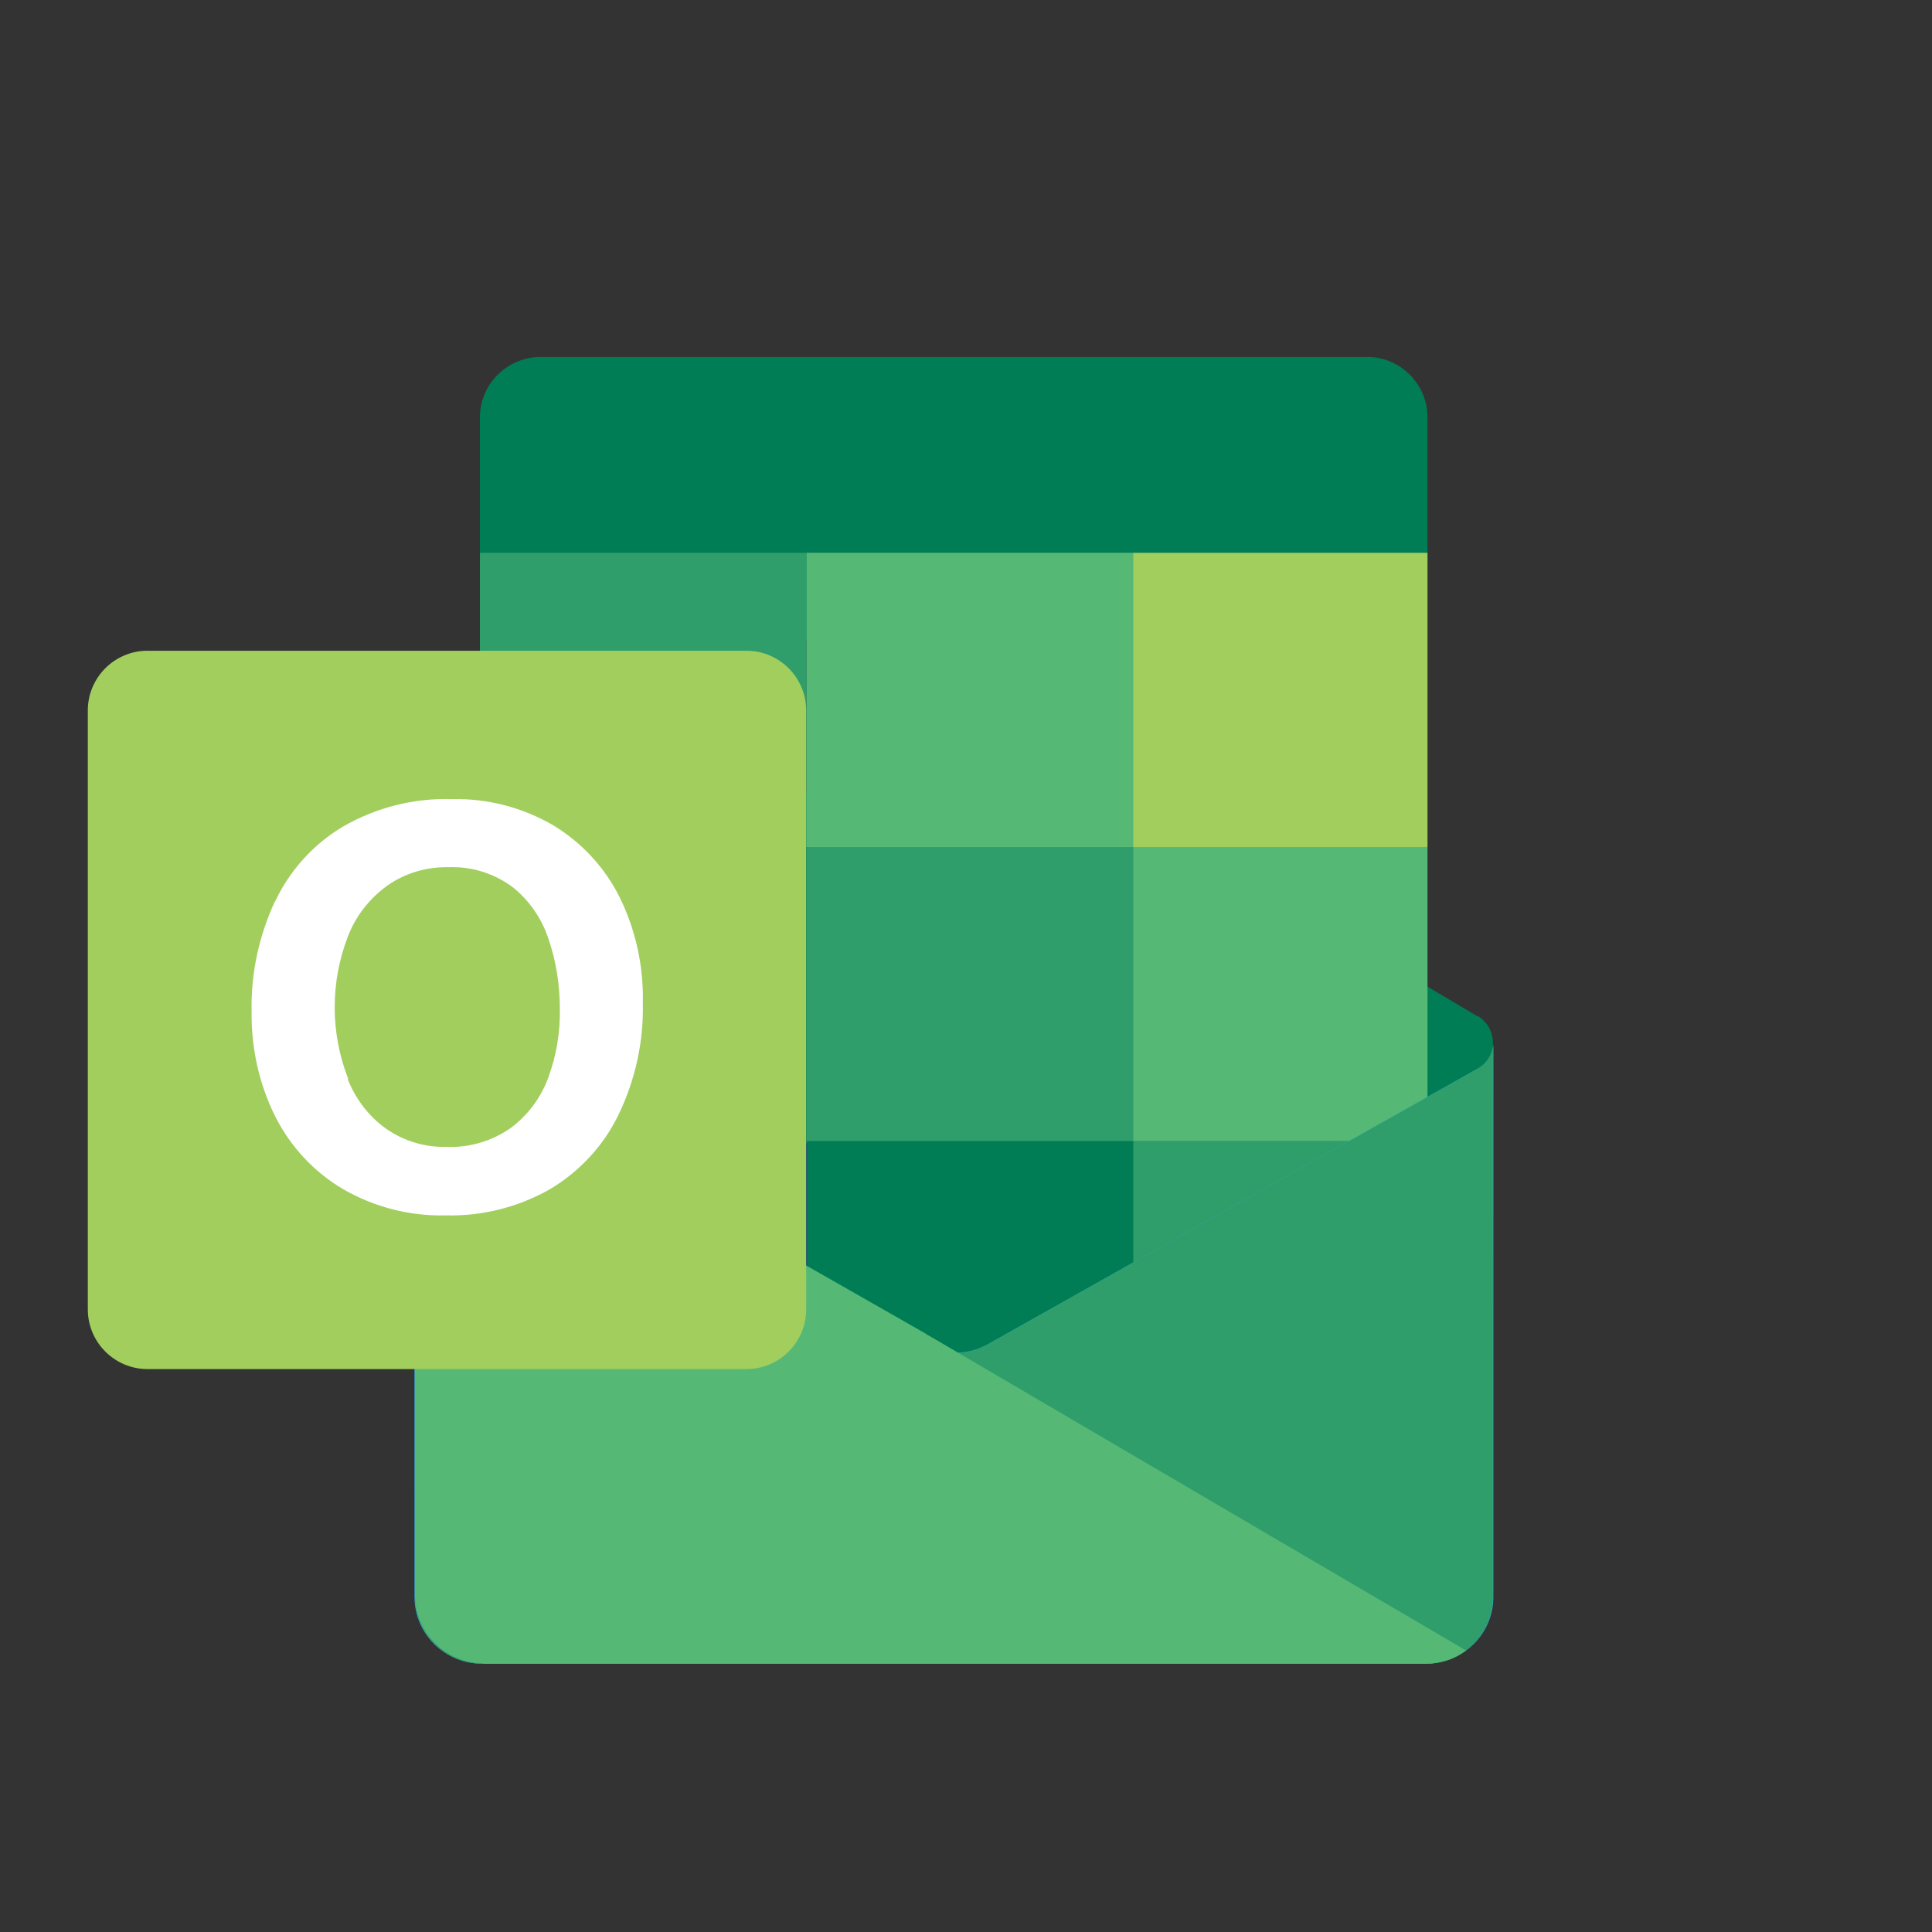 <?xml version="1.0" encoding="UTF-8"?><svg id="icons" xmlns="http://www.w3.org/2000/svg" xmlns:xlink="http://www.w3.org/1999/xlink" viewBox="0 0 44 44"><rect x="0" y="0" width="44" height="44" fill="#333333" stroke="none"/><defs><linearGradient id="linear-gradient" x1="21.72" y1="-913.58" x2="21.72" y2="-899.44" gradientTransform="translate(0 937.33)" gradientUnits="userSpaceOnUse"><stop offset="0" stop-color="#35b8f1"/><stop offset="1" stop-color="#28a8ea"/></linearGradient></defs><rect width="44" height="44" style="fill:none; stroke-width:0px;"/><path d="M34,23.75c0-.25-.13-.48-.34-.61h-.02s-11.09-6.57-11.09-6.57c-.05-.03-.1-.06-.15-.09-.43-.22-.94-.22-1.36,0-.05.03-.1.06-.15.09l-11.09,6.56h-.01c-.34.22-.44.66-.23,1,.06.1.15.18.25.24l11.09,6.56s.1.06.15.09c.43.22.94.22,1.36,0,.05-.03.1-.06.15-.09l11.09-6.56c.22-.13.36-.37.35-.62Z" style="fill:#007d55; stroke-width:0px;"/><path d="M11.1,19.37h7.28v6.67h-7.28v-6.67ZM32.51,12.59v-3.05c.02-.76-.59-1.4-1.35-1.41H12.28c-.76.02-1.37.65-1.35,1.41v3.05l11.16,2.98,10.42-2.98Z" style="fill:#007d55; stroke-width:0px;"/><path d="M10.93,12.59h7.44v6.7h-7.44v-6.7Z" style="fill:#2f9e6a; stroke-width:0px;"/><path d="M25.81,12.59h-7.44v6.7l7.44,6.7h6.7v-6.7l-6.7-6.7Z" style="fill:#55b975; stroke-width:0px;"/><path d="M18.37,19.29h7.44v6.7h-7.44v-6.7Z" style="fill:#2f9e6a; stroke-width:0px;"/><path d="M18.37,25.99h7.44v6.7h-7.44v-6.7Z" style="fill:#007d55; stroke-width:0px;"/><path d="M11.1,26.04h7.28v6.06h-7.28v-6.06Z" style="fill:#14447d; stroke-width:0px;"/><path d="M25.81,25.99h6.7v6.7h-6.7v-6.7Z" style="fill:#2f9e6a; stroke-width:0px;"/><path d="M33.66,24.34h-.01s-11.09,6.24-11.09,6.24c-.05.03-.1.06-.15.08-.19.09-.39.14-.6.15l-.61-.35c-.05-.03-.1-.05-.15-.09l-11.24-6.41h0l-.37-.21v12.62c0,.84.69,1.52,1.54,1.52h21.51s.02,0,.04,0c.18-.01.35-.05.52-.11.07-.03.14-.07.21-.11.05-.03.14-.09.14-.09.38-.28.61-.73.61-1.2v-12.62c0,.24-.13.46-.34.58Z" style="fill:url(#linear-gradient); stroke-width:0px;"/><path d="M33.66,24.34h-.01s-11.09,6.24-11.09,6.24c-.05.03-.1.06-.15.08-.43.21-.93.21-1.36,0-.05-.03-.1-.05-.15-.08l-11.09-6.24h-.01c-.21-.12-.35-.35-.35-.59v12.62c0,.84.69,1.52,1.53,1.52h21.49c.84,0,1.53-.67,1.53-1.52h0v-12.62c0,.24-.13.46-.34.58Z" style="fill:#2f9e6a; stroke-width:0px;"/><path d="M11,37.89h21.47c.33,0,.65-.1.92-.3l-12.18-7.14c-.05-.03-.1-.05-.15-.09l-11.24-6.41h0l-.37-.21v12.58c0,.86.7,1.56,1.56,1.56t0,0Z" style="fill:#55b975; stroke-width:0px;"/><path d="M3.36,14.82h13.64c.75,0,1.36.61,1.36,1.36v13.64c0,.75-.61,1.36-1.36,1.36H3.36c-.75,0-1.36-.61-1.36-1.36v-13.64c0-.75.61-1.36,1.36-1.36Z" style="fill:#a1ce5d; stroke-width:0px;"/><path d="M6.26,20.54c.34-.72.88-1.32,1.56-1.72.75-.43,1.61-.65,2.48-.62.8-.02,1.6.19,2.29.59.65.39,1.18.96,1.52,1.64.37.75.55,1.58.53,2.42.02.87-.17,1.74-.55,2.53-.34.71-.89,1.3-1.56,1.7-.72.41-1.54.62-2.38.6-.82.02-1.63-.19-2.34-.6-.66-.39-1.19-.96-1.54-1.65-.37-.74-.55-1.56-.54-2.39-.02-.87.17-1.73.53-2.51ZM7.92,24.58c.18.45.48.85.88,1.13.4.28.88.42,1.37.41.52.02,1.03-.13,1.46-.43.39-.29.68-.68.85-1.13.19-.51.28-1.04.27-1.58,0-.54-.08-1.08-.26-1.6-.15-.46-.44-.88-.82-1.18-.42-.31-.93-.47-1.45-.45-.5-.01-.99.13-1.4.42-.4.29-.71.68-.89,1.14-.41,1.05-.41,2.21,0,3.26h0Z" style="fill:#fff; stroke-width:0px;"/><path d="M25.81,12.59h6.7v6.7h-6.7v-6.7Z" style="fill:#a1ce5d; stroke-width:0px;"/></svg>